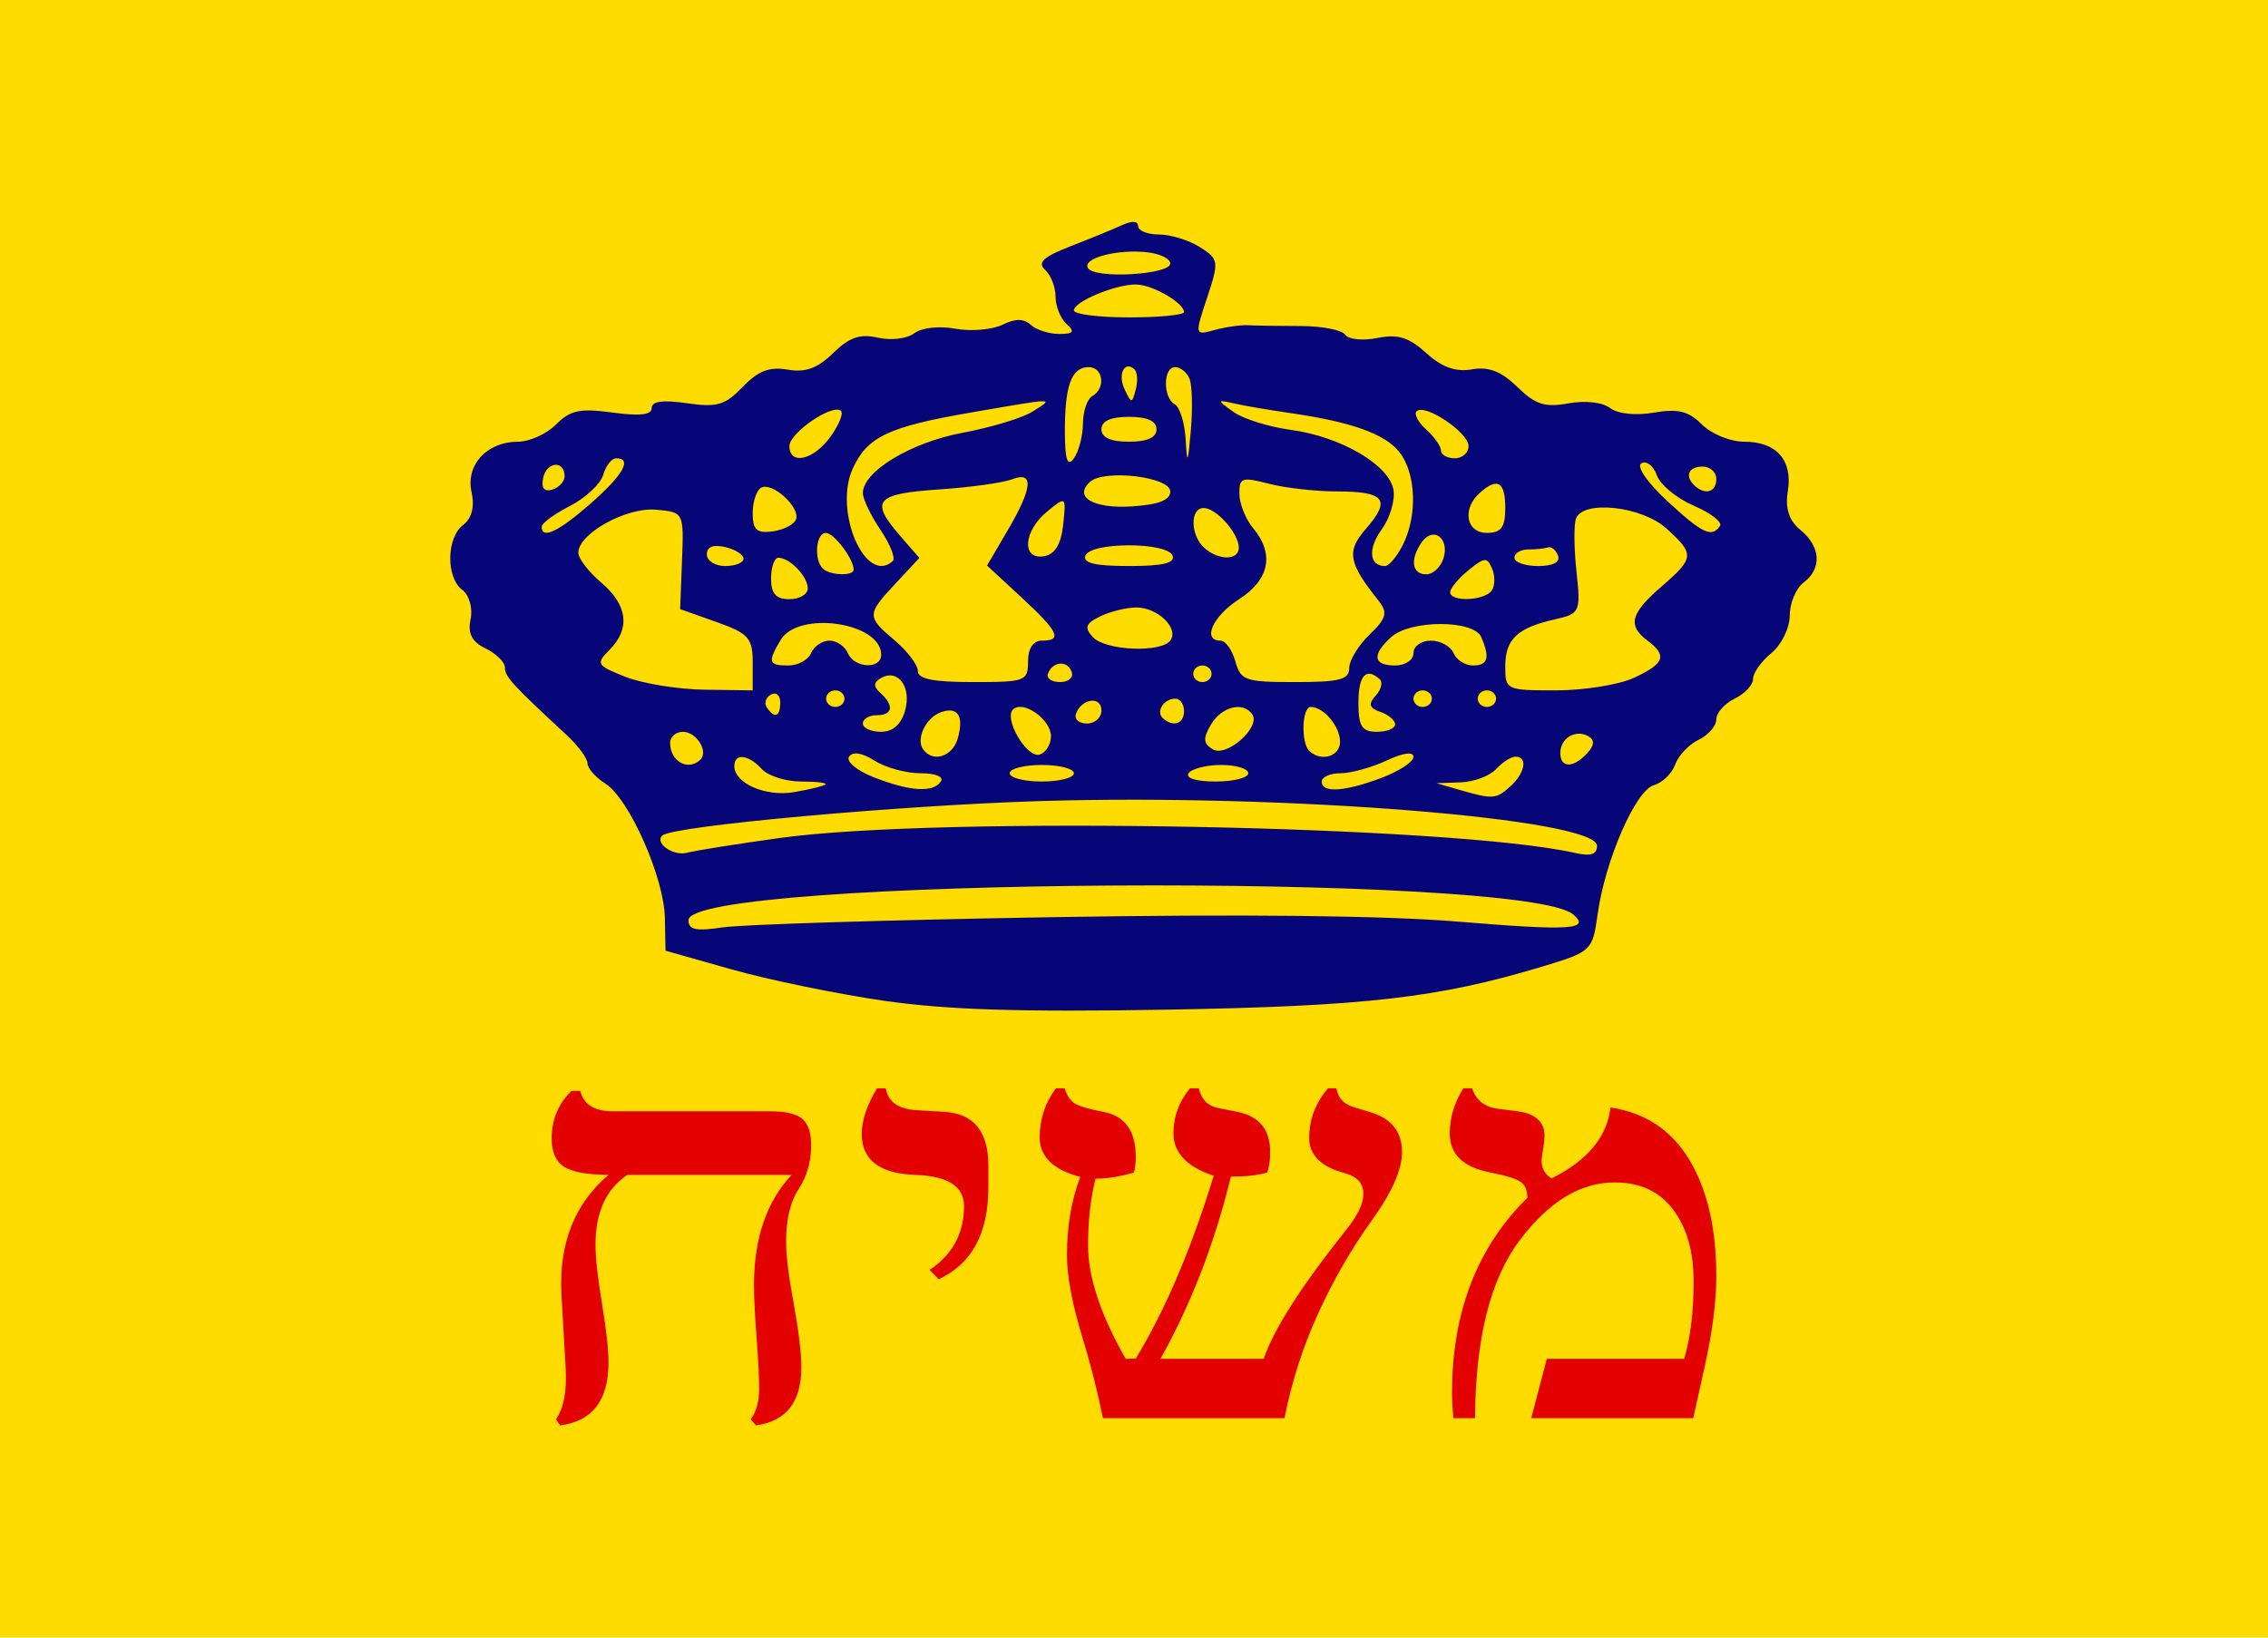 <?xml version="1.0" encoding="UTF-8" standalone="no"?> <svg xmlns:dc="http://purl.org/dc/elements/1.1/" xmlns:cc="http://creativecommons.org/ns#" xmlns:rdf="http://www.w3.org/1999/02/22-rdf-syntax-ns#" xmlns:svg="http://www.w3.org/2000/svg" xmlns="http://www.w3.org/2000/svg" xmlns:sodipodi="http://sodipodi.sourceforge.net/DTD/sodipodi-0.dtd" xmlns:inkscape="http://www.inkscape.org/namespaces/inkscape" version="1.0" width="900" height="650" id="Flag of the Bangladesh" sodipodi:version="0.32" inkscape:version="0.46" sodipodi:docname="Chabad Mashiach Flag.svg" inkscape:output_extension="org.inkscape.output.svg.inkscape" sodipodi:docbase="E:\My Pictures\Svg Files\יצירות של אורן\Chabad"><defs id="defs6"></defs><rect style="fill:#ffdc00;fill-opacity:1" x="0" y="0" width="900" height="650" id="Green Background"></rect><path id="flowRoot2178" d="M 676.308,543.164 L 671.927,562.887 L 607.636,562.887 L 613.82,539.357 L 668.32,539.357 C 670.811,530.976 672.056,520.826 672.056,508.907 C 672.142,497.065 669.458,487.491 664.004,480.186 C 658.549,472.881 650.754,469.267 640.619,469.344 C 627.048,469.344 614.486,477.053 602.933,492.47 C 591.381,507.888 585.518,531.36 585.347,562.887 L 576.714,562.887 C 576.371,558.966 576.199,555.621 576.199,552.852 C 576.199,520.864 586.163,495.066 606.09,475.457 C 606.09,472.535 605.231,470.44 603.513,469.171 C 601.795,467.902 597.801,466.653 591.531,465.422 C 580.708,463.346 575.297,458.194 575.297,449.966 C 575.297,443.661 577.101,437.663 580.708,431.973 L 584.187,431.973 C 585.733,436.663 589.04,439.355 594.108,440.047 L 602.096,441.085 C 609.311,442.008 612.918,445.276 612.918,450.889 C 612.918,451.966 612.747,453.58 612.403,455.733 C 611.974,457.964 611.759,459.617 611.759,460.693 C 611.759,463.846 613.09,466.191 615.753,467.729 C 630.011,460.578 637.785,451.197 639.073,439.585 C 652.902,441.662 663.359,448.621 670.446,460.462 C 677.532,472.305 681.075,487.607 681.075,506.369 C 681.075,516.827 679.486,529.092 676.308,543.164 L 676.308,543.164 z M 509.717,562.887 L 437.696,562.887 C 435.205,551.045 432.499,540.434 429.579,531.053 C 425.456,517.596 423.394,506.638 423.394,498.18 C 423.394,486.722 425.155,476.38 428.677,467.152 C 417.94,464.307 412.572,459.078 412.572,451.466 C 412.572,444.238 414.719,437.74 419.014,431.973 L 422.493,431.973 C 423.352,434.818 424.683,436.817 426.487,437.971 C 428.29,439.124 432.07,440.239 437.825,441.316 C 446.414,442.93 450.709,448.89 450.709,459.194 C 450.709,461.808 450.451,463.884 449.936,465.422 C 444.438,467.037 439.371,467.845 434.732,467.844 C 432.757,475.765 431.769,484.608 431.769,494.373 C 431.769,506.907 436.751,521.902 446.715,539.357 L 450.709,539.242 C 462.39,520.018 472.697,495.835 481.63,466.691 C 470.979,463.154 465.654,457.541 465.654,449.851 C 465.654,443.238 467.844,437.279 472.225,431.973 L 475.704,431.973 C 476.734,436.279 479.139,438.855 482.919,439.701 L 491.036,441.316 C 499.711,443.084 504.048,448.39 504.048,457.233 C 504.048,460.386 503.662,463.116 502.889,465.422 C 499.024,466.499 494.214,467.037 488.459,467.037 C 482.017,493.412 472.697,517.519 460.5,539.357 L 501.472,539.357 C 505.423,527.669 516.331,510.598 534.197,488.145 C 538.749,482.532 541.025,477.764 541.026,473.842 C 541.025,469.844 538.706,467.153 534.068,465.768 L 532.393,465.307 C 523.804,462.693 519.509,458.156 519.509,451.696 C 519.509,444.391 522,437.817 526.982,431.973 L 530.332,431.973 C 530.933,435.664 533.123,438.124 536.903,439.355 L 544.118,441.546 C 552.278,444.084 556.357,449.351 556.358,457.348 C 556.357,464.269 552.363,473.285 544.375,484.396 C 536.387,495.508 529.344,507.696 523.246,520.96 C 517.147,534.225 512.638,548.2 509.717,562.887 L 509.717,562.887 z M 372.503,507.753 L 368.895,504.062 C 378,497.988 382.552,489.529 382.552,478.687 C 382.552,470.92 376.153,466.806 363.355,466.345 C 349.097,465.884 341.967,460.463 341.967,450.082 C 341.967,444.699 343.986,438.663 348.023,431.973 L 351.502,431.973 C 352.361,437.202 356.269,440.085 363.226,440.623 L 374.951,441.316 C 386.46,442.085 392.215,449.197 392.215,462.654 L 392.215,471.305 C 392.215,489.529 385.644,501.679 372.503,507.753 L 372.503,507.753 z M 299.966,565.771 L 297.904,563.349 C 300.137,560.35 301.254,556.313 301.254,551.238 C 301.254,546.701 300.91,539.896 300.223,530.822 C 299.536,521.671 299.192,514.828 299.193,510.291 C 299.192,491.605 304.174,476.957 314.138,466.345 L 248.945,466.345 C 240.527,471.958 236.318,481.186 236.318,494.027 C 236.318,499.179 237.177,506.984 238.895,517.442 C 240.613,527.823 241.472,535.628 241.472,540.857 C 241.472,555.851 235.073,564.156 222.275,565.771 L 220.6,563.349 C 223.692,559.043 224.981,552.237 224.465,542.933 L 222.79,513.751 C 221.76,493.605 227.987,477.803 241.472,466.345 C 232.883,466.268 226.978,465.172 223.757,463.058 C 220.536,460.943 218.925,457.233 218.925,451.927 C 218.925,444.391 221.545,438.086 226.784,433.011 L 230.263,433.011 C 231.637,438.394 235.889,441.085 243.018,441.085 L 305.248,441.085 C 311.862,441.085 316.307,442.142 318.583,444.257 C 320.859,446.372 321.954,449.889 321.868,454.811 C 321.868,461.193 320.215,466.922 316.908,471.997 C 313.601,477.072 311.948,484.031 311.948,492.874 C 311.948,498.411 312.978,506.715 315.04,517.788 C 317.015,528.861 318.003,537.166 318.003,542.702 C 318.003,556.467 311.991,564.156 299.966,565.771 L 299.966,565.771 z" style="font-size:56px;font-style:normal;font-variant:normal;font-weight:normal;font-stretch:normal;text-align:start;line-height:125%;writing-mode:lr-tb;text-anchor:start;fill:#e30000;fill-opacity:1;stroke-opacity:1;font-family:SBL Hebrew"></path><path id="path2384" d="M 350.518,397.185 C 331.953,394.482 304.912,388.913 290.428,384.809 L 264.094,377.347 L 263.835,364.341 C 263.514,348.241 249.663,317.004 240.186,311.007 C 236.31,308.555 233.138,304.951 233.138,302.999 C 233.138,301.048 229.451,296.03 224.944,291.849 C 203.114,271.597 200.362,268.587 200.362,264.975 C 200.362,262.84 196.921,259.43 192.715,257.397 C 187.253,254.756 185.547,251.44 186.743,245.788 C 187.669,241.409 186.205,236.216 183.464,234.161 C 176.913,229.25 177.131,213.354 183.819,208.34 C 187.21,205.797 188.404,201.095 187.125,195.316 C 184.739,184.539 193.217,175.325 205.52,175.325 C 210.074,175.325 216.884,172.247 220.654,168.484 C 226.354,162.794 230.127,161.997 243.069,163.751 C 253.974,165.228 258.631,164.688 258.631,161.947 C 258.631,159.254 262.981,158.663 272.589,160.051 C 284.561,161.78 287.712,160.857 294.736,153.559 C 300.879,147.177 305.329,145.467 312.55,146.713 C 319.647,147.939 324.393,146.214 330.619,140.145 C 337.063,133.863 341.265,132.413 348.36,134.022 C 353.593,135.208 359.897,134.451 362.781,132.289 C 365.755,130.059 372.608,129.297 379.119,130.474 C 385.287,131.588 393.653,130.895 397.71,128.934 C 403.02,126.367 406.202,126.375 409.066,128.962 C 411.254,130.939 416.323,132.557 420.329,132.557 C 425.994,132.557 426.641,131.679 423.242,128.609 C 420.839,126.437 418.872,121.552 418.872,117.752 C 418.872,113.952 416.993,109.146 414.697,107.072 C 411.558,104.237 414.044,101.932 424.712,97.788 C 432.517,94.755 441.77,90.962 445.275,89.359 C 449.266,87.533 451.649,87.683 451.649,89.76 C 451.649,91.585 455.381,93.078 459.943,93.078 C 464.505,93.078 471.792,95.327 476.136,98.076 C 483.651,102.831 483.791,103.805 479.015,118.14 C 474.062,133.009 474.1,133.178 481.942,130.998 C 486.312,129.784 492.346,128.927 495.351,129.094 C 498.355,129.26 507.706,129.403 516.129,129.409 C 524.553,129.416 532.494,130.954 533.775,132.827 C 535.081,134.736 540.708,135.318 546.582,134.153 C 554.746,132.533 559.029,133.854 565.98,140.133 C 572.275,145.819 577.611,147.724 584.104,146.603 C 590.785,145.449 595.72,147.366 602.111,153.595 C 609.285,160.588 613.028,161.795 622.319,160.117 C 629.071,158.897 635.842,159.646 638.918,161.952 C 642.052,164.301 648.966,165.025 656.34,163.775 C 665.954,162.146 670.025,163.159 675.39,168.514 C 679.143,172.26 686.675,175.325 692.128,175.325 C 705.012,175.325 711.457,182.663 709.446,195.04 C 708.342,201.836 709.925,206.652 714.491,210.384 C 722.563,216.984 723.062,225.72 715.682,231.253 C 712.677,233.506 710.219,239.38 710.219,244.306 C 710.219,249.232 706.941,255.942 702.935,259.217 C 698.929,262.492 695.652,267.111 695.652,269.481 C 695.652,271.851 692.374,275.375 688.368,277.312 C 684.362,279.249 681.084,282.95 681.084,285.537 C 681.084,288.123 677.918,291.771 674.047,293.642 C 670.177,295.513 665.996,299.931 664.756,303.459 C 663.517,306.987 659.698,310.678 656.27,311.661 C 649.028,313.738 636.966,341.441 633.982,362.849 C 631.951,377.426 631.611,377.746 611.889,383.693 C 570.742,396.101 541.696,399.422 462.574,400.767 C 404.543,401.754 375.536,400.827 350.518,397.185 z M 417.051,364.055 C 492.775,362.773 549.401,363.392 578.735,365.822 C 623.078,369.497 631.171,369.003 624.393,363.037 C 605.29,346.224 273.198,348.313 273.198,365.247 C 273.198,369.084 276.164,369.701 286.855,368.089 C 294.367,366.956 352.955,365.14 417.051,364.055 z M 309.617,332.592 C 373.032,323.81 576.932,327.653 624.928,338.535 C 631.24,339.966 633.741,339.168 633.741,335.724 C 633.741,324.977 510.079,315.012 413.165,317.95 C 356.889,319.655 267.056,327.822 262.859,331.614 C 259.58,334.576 267.156,339.921 272.594,338.483 C 275.931,337.601 292.591,334.95 309.617,332.592 z M 327.523,311.383 C 328.357,310.738 324.051,310.211 317.953,310.211 C 311.856,310.211 304.827,307.99 302.333,305.276 C 296.959,299.427 291.408,298.824 291.408,304.091 C 291.408,310.922 303.822,316.339 315.08,314.419 C 321.089,313.394 326.688,312.028 327.523,311.383 z M 599.403,312.091 C 605.206,306.849 606.317,300.341 601.41,300.341 C 599.652,300.341 596.174,302.562 593.68,305.276 C 591.187,307.99 584.84,310.358 579.577,310.539 L 570.008,310.867 L 579.113,313.501 C 592.404,317.346 593.684,317.257 599.403,312.091 z M 373.349,310.211 C 374.647,308.313 371.229,306.921 365.27,306.921 C 359.588,306.921 351.405,304.684 347.085,301.951 C 342.001,298.734 338.412,298.176 336.913,300.367 C 335.639,302.23 340.038,305.889 346.689,308.498 C 361.054,314.135 370.26,314.726 373.349,310.211 z M 548.274,308.734 C 555.22,306.112 560.904,302.373 560.904,300.424 C 560.904,298.228 556.82,298.79 550.159,301.902 C 544.249,304.662 536.055,306.921 531.95,306.921 C 527.844,306.921 524.485,308.401 524.485,310.211 C 524.485,314.857 533.542,314.295 548.274,308.734 z M 426.156,306.921 C 426.156,305.111 420.42,303.631 413.409,303.631 C 406.399,303.631 400.663,305.111 400.663,306.921 C 400.663,308.73 406.399,310.211 413.409,310.211 C 420.42,310.211 426.156,308.73 426.156,306.921 z M 495.351,306.921 C 495.351,305.111 490.531,303.631 484.64,303.631 C 478.749,303.631 472.917,305.111 471.679,306.921 C 470.339,308.879 474.676,310.211 482.389,310.211 C 489.518,310.211 495.351,308.73 495.351,306.921 z M 277.803,301.664 C 281.347,298.463 276.481,290.471 270.988,290.471 C 268.198,290.471 265.915,292.445 265.915,294.858 C 265.915,302.144 272.866,306.124 277.803,301.664 z M 629.83,298.989 C 632.745,295.816 632.886,293.673 630.276,292.215 C 625.19,289.376 619.173,292.994 619.173,298.89 C 619.173,304.931 624.327,304.979 629.83,298.989 z M 380.032,293.19 C 382.601,284.316 380.147,280.345 373.514,282.645 C 367.51,284.726 363.375,293.118 366.268,297.348 C 370.017,302.828 377.935,300.436 380.032,293.19 z M 417.051,292.201 C 417.051,285.619 406.141,277.847 402.067,281.527 C 398.12,285.092 407.425,301.046 412.551,299.503 C 415.026,298.758 417.051,295.472 417.051,292.201 z M 496.937,283.549 C 493.349,278.305 484.79,280.419 480.535,287.6 C 477.302,293.058 477.474,295.226 481.318,297.451 C 486.843,300.649 500.388,288.593 496.937,283.549 z M 531.769,294.419 C 531.769,288.317 525.262,280.602 520.115,280.602 C 516.601,280.602 516.201,295.05 519.63,298.148 C 524.425,302.48 531.769,300.224 531.769,294.419 z M 359.174,282.006 C 361.766,272.677 356.377,265.347 349.677,269.087 C 346.598,270.806 346.509,272.476 349.36,275.051 C 354.928,280.081 354.28,283.892 347.856,283.892 C 344.852,283.892 342.393,285.372 342.393,287.182 C 342.393,288.991 345.64,290.471 349.608,290.471 C 354.32,290.471 357.638,287.536 359.174,282.006 z M 553.62,287.534 C 553.62,285.918 550.977,283.679 547.747,282.56 C 543.319,281.025 542.863,279.447 545.895,276.148 C 548.106,273.741 548.837,270.797 547.519,269.607 C 542.107,264.718 539.053,268.092 539.053,278.957 C 539.053,288.278 540.44,290.471 546.336,290.471 C 550.342,290.471 553.62,289.149 553.62,287.534 z M 437.081,281.973 C 437.081,276.163 429.241,277.175 426.99,283.275 C 426.197,285.423 428.144,287.182 431.315,287.182 C 434.486,287.182 437.081,284.837 437.081,281.973 z M 469.858,282.247 C 469.858,279.533 468.316,277.312 466.431,277.312 C 461.839,277.312 458.55,282.449 461.459,285.078 C 465.561,288.783 469.858,287.334 469.858,282.247 z M 309.617,278.763 C 309.617,275.942 307.951,274.564 305.916,275.7 C 303.88,276.837 303.157,279.145 304.31,280.829 C 307.432,285.392 309.617,284.541 309.617,278.763 z M 335.11,277.312 C 335.11,275.502 333.471,274.022 331.468,274.022 C 329.465,274.022 327.826,275.502 327.826,277.312 C 327.826,279.121 329.465,280.602 331.468,280.602 C 333.471,280.602 335.11,279.121 335.11,277.312 z M 568.187,277.312 C 568.187,275.502 566.549,274.022 564.546,274.022 C 562.543,274.022 560.904,275.502 560.904,277.312 C 560.904,279.121 562.543,280.602 564.546,280.602 C 566.549,280.602 568.187,279.121 568.187,277.312 z M 593.68,277.312 C 593.68,275.502 592.041,274.022 590.038,274.022 C 588.035,274.022 586.397,275.502 586.397,277.312 C 586.397,279.121 588.035,280.602 590.038,280.602 C 592.041,280.602 593.68,279.121 593.68,277.312 z M 298.691,263.006 C 298.691,253.232 297.07,251.415 284.296,246.883 L 269.9,241.774 L 270.639,222.532 C 271.376,203.317 271.362,203.288 260.258,202.307 C 248.498,201.267 229.496,211.828 229.496,219.404 C 229.496,221.671 233.593,227.004 238.601,231.253 C 249.092,240.156 250.235,249.595 241.838,257.977 C 236.355,263.45 236.774,264.152 248.211,268.66 C 254.943,271.314 269.056,273.606 279.572,273.754 L 298.691,274.022 L 298.691,263.006 z M 648.489,269.003 C 660.572,263.358 661.697,260.225 653.771,254.283 C 645.773,248.287 646.999,243.487 659.233,232.898 C 672.456,221.454 672.582,219.984 661.22,209.72 C 651.493,200.932 628.375,198.374 625.416,205.757 C 624.509,208.019 624.578,217.434 625.569,226.681 C 627.315,242.974 627.048,243.565 616.919,245.862 C 602.043,249.235 597.322,253.738 597.322,264.555 C 597.322,273.847 597.695,274.022 617.533,274.022 C 628.649,274.022 642.579,271.763 648.489,269.003 z M 407.946,262.507 C 407.946,257.39 410.01,254.283 413.409,254.283 C 421.759,254.283 420.096,250.758 405.279,237.05 L 391.687,224.476 L 399.827,210.593 C 409.81,193.565 410.389,186.831 401.573,190.26 C 398.068,191.624 384.957,193.435 372.439,194.285 C 347.341,195.99 345.068,198.754 357.254,212.748 L 364.83,221.45 L 355.433,231.539 C 343.869,243.953 343.86,244.71 355.14,254.283 C 360.147,258.532 364.244,263.972 364.244,266.371 C 364.244,269.508 370.377,270.732 386.095,270.732 C 406.975,270.732 407.946,270.367 407.946,262.507 z M 425.245,266.62 C 423.527,261.962 417.67,262.474 415.837,267.442 C 415.169,269.252 417.355,270.732 420.693,270.732 C 424.031,270.732 426.08,268.882 425.245,266.62 z M 480.783,267.442 C 480.783,265.633 479.144,264.152 477.141,264.152 C 475.138,264.152 473.5,265.633 473.5,267.442 C 473.5,269.252 475.138,270.732 477.141,270.732 C 479.144,270.732 480.783,269.252 480.783,267.442 z M 535.411,265.187 C 535.411,262.137 539.043,256.149 543.483,251.879 C 550.164,245.455 550.787,243.15 547.099,238.508 C 534.944,223.21 534.203,218.874 542.178,209.715 C 552.083,198.339 549.5,195.065 530.62,195.065 C 522.212,195.065 510.017,193.687 503.521,192.004 C 492.761,189.217 491.719,189.583 491.825,196.117 C 491.888,200.062 494.347,206.163 497.287,209.675 C 505.803,219.846 503.777,230.07 491.709,237.833 C 481.229,244.574 476.889,254.283 484.356,254.283 C 486.321,254.283 488.956,257.984 490.213,262.507 C 492.327,270.116 494.105,270.732 513.955,270.732 C 531.649,270.732 535.411,269.76 535.411,265.187 z M 321.859,259.217 C 323.012,256.503 326.29,254.283 329.143,254.283 C 331.996,254.283 335.274,256.503 336.427,259.217 C 338.996,265.266 349.677,265.797 349.677,259.875 C 349.677,246.993 316.772,242.206 309.745,254.066 C 304.542,262.848 304.946,264.152 312.869,264.152 C 316.661,264.152 320.706,261.932 321.859,259.217 z M 560.904,259.217 C 560.904,256.503 564.006,254.283 567.798,254.283 C 571.59,254.283 575.635,256.503 576.788,259.217 C 577.941,261.932 581.394,264.152 584.461,264.152 C 590.448,264.152 591.34,261.174 587.828,252.907 C 584.88,245.966 559.731,245.942 552.059,252.873 C 544.28,259.9 544.868,264.152 553.62,264.152 C 557.667,264.152 560.904,261.959 560.904,259.217 z M 464.494,254.138 C 467.827,249.267 459.361,241.123 450.963,241.123 C 447.071,241.123 440.61,242.707 436.607,244.642 C 430.794,247.453 430.198,249.11 433.65,252.867 C 438.644,258.303 461.014,259.225 464.494,254.138 z M 320.542,233.556 C 320.542,228.816 313.427,221.384 308.888,221.384 C 307.286,221.384 305.975,225.085 305.975,229.608 C 305.975,235.64 307.917,237.833 313.259,237.833 C 317.265,237.833 320.542,235.909 320.542,233.556 z M 591.967,234.386 C 593.264,232.49 593.327,228.587 592.106,225.713 C 590.122,221.042 589.122,221.113 582.679,226.381 C 578.715,229.621 575.471,233.524 575.471,235.053 C 575.471,239.044 589.159,238.49 591.967,234.386 z M 338.752,226.102 C 338.752,221.82 330.943,211.514 327.698,211.514 C 323.726,211.514 322.896,222.413 326.612,225.77 C 329.567,228.44 338.752,228.691 338.752,226.102 z M 572.884,221.387 C 575.178,213.462 568.665,208.828 564.194,215.205 C 559.438,221.988 560.257,227.963 565.942,227.963 C 568.713,227.963 571.836,225.004 572.884,221.387 z M 295.049,221.767 C 295.049,220.169 291.772,218.087 287.766,217.141 C 283.032,216.022 280.482,217.04 280.482,220.047 C 280.482,222.592 283.76,224.674 287.766,224.674 C 291.772,224.674 295.049,223.366 295.049,221.767 z M 354.27,222.718 C 355.461,221.642 353.282,216.09 349.428,210.381 C 345.574,204.671 342.414,198.078 342.407,195.73 C 342.38,187.168 361.391,175.644 381.869,171.809 C 393.207,169.686 405.716,165.908 409.667,163.413 C 418.485,157.843 419.465,157.83 385.255,163.744 C 352.548,169.397 344.176,173.365 338.407,185.946 C 330.664,202.833 343.456,232.486 354.27,222.718 z M 465.305,220.561 C 464.403,218.115 457.395,216.449 448.007,216.449 C 438.619,216.449 431.611,218.115 430.708,220.561 C 429.625,223.497 434.572,224.674 448.007,224.674 C 461.441,224.674 466.389,223.497 465.305,220.561 z M 556.677,216.294 C 562.528,204.694 561.961,188.023 555.43,179.599 C 549.722,172.238 536.438,167.468 511.739,163.912 C 503.727,162.759 493.894,161.077 489.888,160.175 C 482.806,158.58 482.794,158.672 489.469,163.505 C 493.245,166.239 503.531,169.45 512.327,170.642 C 532.181,173.332 551.412,184.637 552.99,194.545 C 553.646,198.659 551.529,205.682 548.287,210.152 C 542.715,217.835 543.337,224.674 549.609,224.674 C 551.172,224.674 554.353,220.903 556.677,216.294 z M 618.263,220.561 C 617.428,218.299 615.653,216.819 614.317,217.271 C 612.982,217.724 609.431,218.094 606.427,218.094 C 603.422,218.094 600.964,219.574 600.964,221.384 C 600.964,223.193 605.198,224.674 610.372,224.674 C 616.28,224.674 619.216,223.144 618.263,220.561 z M 421.896,208.271 C 423.094,196.901 423.069,196.881 415.523,203.05 C 406.066,210.781 405.283,222.322 414.32,220.775 C 418.626,220.039 421.083,215.983 421.896,208.271 z M 491.593,217.271 C 491.431,211.51 482.628,201.644 477.65,201.644 C 472.172,201.644 472.322,212.424 477.87,217.436 C 483.584,222.598 491.74,222.5 491.593,217.271 z M 234.4,199.841 C 247.339,188.49 251.043,181.905 244.488,181.905 C 242.719,181.905 240.418,184.853 239.375,188.457 C 238.332,192.06 232.415,197.612 226.227,200.794 C 220.038,203.976 214.965,207.69 214.952,209.047 C 214.904,214.245 221.589,211.081 234.4,199.841 z M 315.867,206.139 C 317.624,201.315 306.417,191.14 302.04,193.584 C 300.198,194.612 298.691,199.17 298.691,203.712 C 298.691,210.319 300.274,211.761 306.6,210.92 C 310.95,210.342 315.12,208.19 315.867,206.139 z M 597.322,201.644 C 597.322,191.131 594.209,189.323 587.125,195.723 C 580.086,202.082 581.826,211.514 590.038,211.514 C 595.704,211.514 597.322,209.321 597.322,201.644 z M 682.534,208.766 C 683.568,207.255 678.889,203.638 672.135,200.729 C 665.381,197.82 658.778,192.372 657.461,188.624 C 656.145,184.876 653.398,182.741 651.357,183.881 C 649.252,185.056 653.623,191.48 661.463,198.733 C 675.624,211.833 679.254,213.562 682.534,208.766 z M 464.395,195.065 C 464.395,189.254 438.23,186.131 432.548,191.264 C 425.866,197.3 433.938,202.004 449.251,200.996 C 459.794,200.302 464.395,198.5 464.395,195.065 z M 224.034,189.033 C 224.034,182.593 216.937,183.139 215.542,189.686 C 214.69,193.682 215.943,195.308 219.134,194.347 C 221.829,193.535 224.034,191.144 224.034,189.033 z M 681.084,190.13 C 681.084,187.416 678.626,185.195 675.622,185.195 C 669.935,185.195 668.396,189.086 672.587,192.871 C 676.777,196.657 681.084,195.267 681.084,190.13 z M 429.742,168.117 C 429.772,163.248 431.436,158.349 433.439,157.231 C 438.884,154.191 437.831,145.716 432.008,145.716 C 425.192,145.716 422.503,153.058 422.57,171.482 C 422.61,182.61 423.598,185.481 426.156,181.905 C 428.097,179.191 429.711,172.986 429.742,168.117 z M 472.011,150.247 C 470.952,147.755 468.396,145.716 466.33,145.716 C 461.509,145.716 461.416,157.841 466.216,160.521 C 468.219,161.639 470.153,168.018 470.514,174.697 C 471.055,184.701 471.414,184.016 472.553,170.808 C 473.313,161.991 473.069,152.738 472.011,150.247 z M 329.519,173.395 C 332.914,168.714 334.792,164.072 333.693,163.079 C 330.394,160.099 313.259,171.81 313.259,177.046 C 313.259,184.809 322.793,182.668 329.519,173.395 z M 582.755,177.046 C 582.755,171.681 565.582,160.133 562.177,163.208 C 561,164.272 562.69,167.539 565.933,170.469 C 569.176,173.398 571.829,177.17 571.829,178.85 C 571.829,180.53 574.287,181.905 577.292,181.905 C 580.297,181.905 582.755,179.718 582.755,177.046 z M 458.932,170.39 C 458.932,167.101 455.29,165.456 448.007,165.456 C 440.723,165.456 437.081,167.101 437.081,170.39 C 437.081,173.68 440.723,175.325 448.007,175.325 C 455.29,175.325 458.932,173.68 458.932,170.39 z M 450.15,146.555 C 446.171,142.961 443.443,148.677 446.3,154.622 C 449.008,160.258 449.204,160.253 450.713,154.506 C 451.582,151.198 451.328,147.62 450.15,146.555 z M 469.858,123.872 C 469.858,120.237 457.389,113.031 450.909,112.922 C 442.77,112.785 426.156,119.693 426.156,123.215 C 426.156,124.734 435.989,125.977 448.007,125.977 C 460.025,125.977 469.858,125.03 469.858,123.872 z M 464.395,104.593 C 464.395,102.783 460.541,100.81 455.83,100.208 C 443.725,98.66 429.064,102.504 431.804,106.508 C 434.718,110.768 464.395,109.023 464.395,104.593 z" style="fill:#070679;fill-opacity:1;stroke:none;stroke-width:4;stroke-miterlimit:4;stroke-dasharray:none;stroke-opacity:1"></path></svg> 